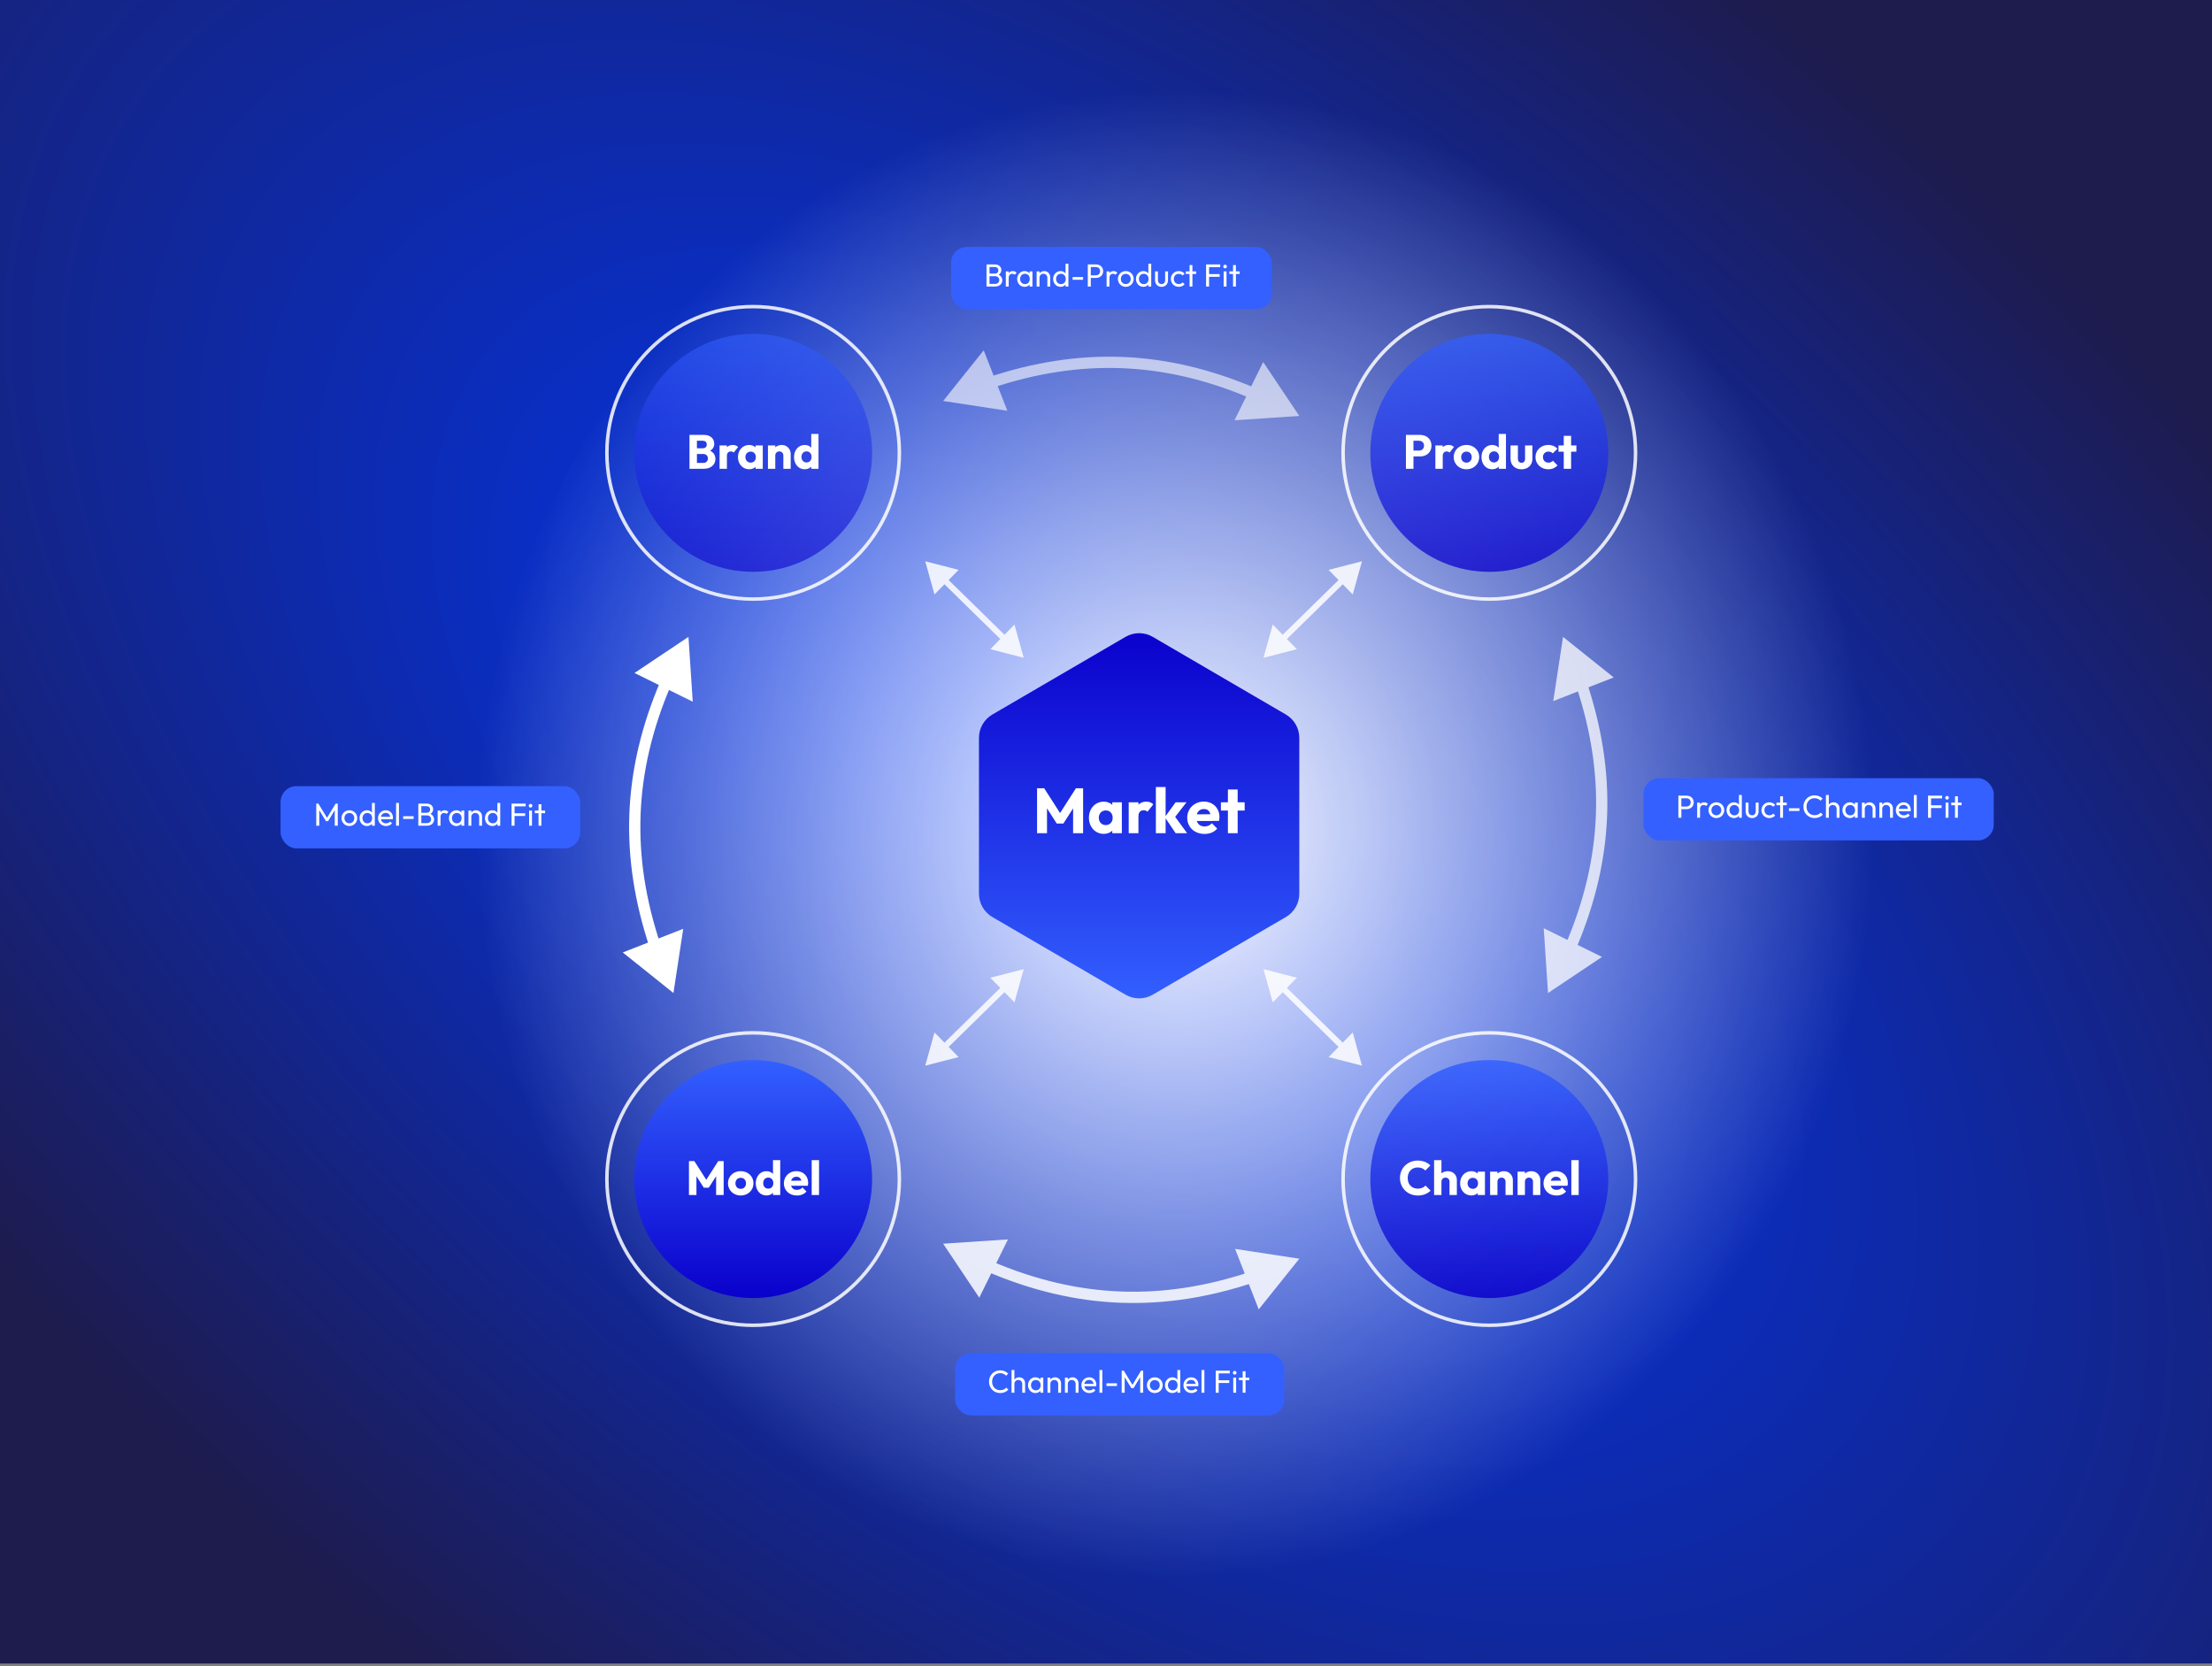 <svg width="839" height="632" viewBox="0 0 839 632" fill="none" xmlns="http://www.w3.org/2000/svg">
<rect x="0" y="0" width="839" height="632" fill="#808080" stroke="none"/>
<g clip-path="url(#clip0_1693_6947)">
<rect width="839" height="631.106" fill="white"/>
<rect width="839" height="631.106" fill="url(#paint0_radial_1693_6947)"/>
<rect width="589.481" height="630.608" transform="translate(151 1)" fill="url(#paint1_radial_1693_6947)" style="mix-blend-mode:overlay"/>
<circle cx="285.658" cy="171.769" r="55.469" stroke="url(#paint2_linear_1693_6947)" stroke-opacity="0.85" stroke-width="1.326" stroke-linecap="round"/>
<circle opacity="0.6" cx="285.658" cy="171.77" r="45.132" fill="url(#paint3_linear_1693_6947)"/>
<path d="M261.522 177.814H267.001C269.714 177.814 271.352 176.194 271.352 174.082C271.352 172.681 270.642 171.588 269.332 170.951C270.369 170.387 270.915 169.476 270.915 168.33C270.915 166.473 269.514 164.962 267.038 164.962H261.522V177.814ZM266.492 167.183C267.438 167.183 268.075 167.656 268.075 168.603C268.075 169.567 267.42 170.041 266.492 170.041H264.343V167.183H266.492ZM266.728 172.207C267.839 172.207 268.512 172.935 268.512 173.9C268.512 174.865 267.839 175.593 266.728 175.593H264.343V172.207H266.728ZM272.929 177.814H275.715V172.954C275.715 171.807 276.297 171.242 277.226 171.242C277.699 171.242 278.045 171.406 278.3 171.661L279.957 169.567C279.483 169.04 278.828 168.785 277.99 168.785C277.026 168.785 276.279 169.076 275.715 169.64V168.967H272.929V177.814ZM284.145 177.997C285.128 177.997 285.984 177.651 286.585 177.086V177.814H289.316V168.967H286.585V169.695C285.984 169.131 285.128 168.785 284.145 168.785C281.706 168.785 279.904 170.751 279.904 173.391C279.904 176.03 281.706 177.997 284.145 177.997ZM284.71 175.484C283.563 175.484 282.725 174.61 282.725 173.391C282.725 172.171 283.563 171.297 284.728 171.297C285.893 171.297 286.694 172.153 286.694 173.391C286.694 174.629 285.893 175.484 284.71 175.484ZM291.277 177.814H294.062V172.772C294.062 171.843 294.718 171.224 295.61 171.224C296.484 171.224 297.121 171.843 297.121 172.772V177.814H299.906V172.153C299.906 170.332 298.486 168.785 296.538 168.785C295.555 168.785 294.681 169.112 294.062 169.677V168.967H291.277V177.814ZM305.191 177.997C306.319 177.997 307.138 177.614 307.703 176.977V177.814H310.452V164.597H307.703V169.822C307.138 169.167 306.301 168.785 305.191 168.785C302.824 168.785 301.167 170.805 301.167 173.391C301.167 175.976 302.806 177.997 305.191 177.997ZM305.901 175.411C304.754 175.411 303.989 174.556 303.989 173.318C303.989 172.08 304.772 171.206 305.901 171.206C307.084 171.206 307.83 172.08 307.83 173.318C307.83 174.556 307.084 175.411 305.901 175.411Z" fill="white"/>
<circle cx="564.889" cy="171.769" r="55.469" stroke="url(#paint4_linear_1693_6947)" stroke-opacity="0.85" stroke-width="1.326" stroke-linecap="round"/>
<circle opacity="0.75" cx="564.89" cy="171.77" r="45.132" fill="url(#paint5_linear_1693_6947)"/>
<path d="M533.26 177.814H536.118V173.136H538.63C541.07 173.136 542.963 171.57 542.963 169.04C542.963 166.527 541.07 164.962 538.63 164.962H533.26V177.814ZM538.211 167.183C539.286 167.183 540.123 167.856 540.123 169.04C540.123 170.223 539.286 170.915 538.211 170.915H536.118V167.183H538.211ZM544.436 177.814H547.222V172.954C547.222 171.807 547.804 171.242 548.733 171.242C549.206 171.242 549.552 171.406 549.807 171.661L551.464 169.567C550.99 169.04 550.335 168.785 549.497 168.785C548.533 168.785 547.786 169.076 547.222 169.64V168.967H544.436V177.814ZM556.217 178.015C558.984 178.015 561.059 176.012 561.059 173.372C561.059 170.751 558.966 168.766 556.217 168.766C553.449 168.766 551.374 170.751 551.374 173.372C551.374 175.994 553.468 178.015 556.217 178.015ZM556.217 175.484C555.033 175.484 554.214 174.629 554.214 173.391C554.214 172.153 555.033 171.297 556.217 171.297C557.4 171.297 558.219 172.134 558.219 173.372C558.219 174.629 557.418 175.484 556.217 175.484ZM565.941 177.997C567.07 177.997 567.889 177.614 568.454 176.977V177.814H571.203V164.597H568.454V169.822C567.889 169.167 567.052 168.785 565.941 168.785C563.575 168.785 561.918 170.805 561.918 173.391C561.918 175.976 563.557 177.997 565.941 177.997ZM566.651 175.411C565.504 175.411 564.74 174.556 564.74 173.318C564.74 172.08 565.523 171.206 566.651 171.206C567.835 171.206 568.581 172.08 568.581 173.318C568.581 174.556 567.835 175.411 566.651 175.411ZM577.099 178.015C579.538 178.015 581.231 176.413 581.231 174.082V168.967H578.446V174.064C578.446 174.993 577.936 175.539 577.099 175.539C576.243 175.539 575.733 174.974 575.733 174.064V168.967H572.948V174.082C572.948 176.394 574.659 178.015 577.099 178.015ZM587.258 178.015C588.678 178.015 589.844 177.505 590.772 176.54L589.006 174.756C588.587 175.229 588.041 175.484 587.295 175.484C586.112 175.484 585.238 174.629 585.238 173.372C585.238 172.134 586.112 171.297 587.295 171.297C588.005 171.297 588.551 171.515 588.952 171.971L590.736 170.186C589.844 169.258 588.66 168.766 587.295 168.766C584.509 168.766 582.398 170.751 582.398 173.391C582.398 176.03 584.509 178.015 587.258 178.015ZM593.126 177.814H595.911V171.333H597.914V168.967H595.911V165.307H593.126V168.967H591.123V171.333H593.126V177.814Z" fill="white"/>
<circle cx="285.658" cy="447.229" r="55.469" stroke="url(#paint6_linear_1693_6947)" stroke-opacity="0.85" stroke-width="1.326" stroke-linecap="round"/>
<circle cx="285.658" cy="447.229" r="45.132" fill="url(#paint7_linear_1693_6947)"/>
<path d="M261.317 453.274H264.157V446.156L266.943 450.507H268.836L271.621 446.156V453.274H274.48V440.422H272.422L267.889 447.503L263.356 440.422H261.317V453.274ZM280.95 453.475C283.717 453.475 285.792 451.472 285.792 448.832C285.792 446.211 283.699 444.226 280.95 444.226C278.182 444.226 276.107 446.211 276.107 448.832C276.107 451.454 278.201 453.475 280.95 453.475ZM280.95 450.944C279.766 450.944 278.947 450.088 278.947 448.851C278.947 447.613 279.766 446.757 280.95 446.757C282.133 446.757 282.952 447.594 282.952 448.832C282.952 450.088 282.151 450.944 280.95 450.944ZM290.674 453.456C291.803 453.456 292.622 453.074 293.187 452.437V453.274H295.936V440.057H293.187V445.282C292.622 444.627 291.785 444.245 290.674 444.245C288.308 444.245 286.651 446.265 286.651 448.851C286.651 451.436 288.289 453.456 290.674 453.456ZM291.384 450.871C290.237 450.871 289.473 450.016 289.473 448.778C289.473 447.54 290.256 446.666 291.384 446.666C292.568 446.666 293.314 447.54 293.314 448.778C293.314 450.016 292.568 450.871 291.384 450.871ZM302.269 453.475C303.761 453.475 305.018 452.965 305.891 451.945L304.362 450.416C303.834 451.035 303.124 451.326 302.25 451.326C301.122 451.326 300.357 450.762 300.066 449.779L306.401 449.761C306.492 449.306 306.529 448.978 306.529 448.65C306.529 446.083 304.672 444.226 302.068 444.226C299.374 444.226 297.317 446.211 297.317 448.851C297.317 451.545 299.392 453.475 302.269 453.475ZM302.087 446.356C303.088 446.356 303.707 446.866 303.925 447.849L300.066 447.867C300.339 446.921 301.067 446.356 302.087 446.356ZM307.873 453.274H310.659V440.057H307.873V453.274Z" fill="white"/>
<circle cx="564.889" cy="447.229" r="55.469" stroke="url(#paint8_linear_1693_6947)" stroke-opacity="0.85" stroke-width="1.326" stroke-linecap="round"/>
<circle opacity="0.85" cx="564.89" cy="447.229" r="45.132" fill="url(#paint9_linear_1693_6947)"/>
<path d="M537.749 453.475C539.843 453.475 541.39 452.783 542.628 451.636L540.699 449.706C539.989 450.434 539.042 450.871 537.731 450.871C535.492 450.871 533.926 449.269 533.926 446.83C533.926 444.427 535.492 442.825 537.731 442.825C538.987 442.825 539.952 443.262 540.626 443.99L542.537 442.06C541.336 440.913 539.77 440.221 537.731 440.221C533.89 440.221 530.995 443.079 530.995 446.83C530.995 450.598 533.908 453.475 537.749 453.475ZM543.947 453.274H546.733V448.232C546.733 447.303 547.388 446.684 548.28 446.684C549.154 446.684 549.791 447.303 549.791 448.232V453.274H552.577V447.613C552.577 445.646 551.175 444.245 549.118 444.245C548.153 444.245 547.334 444.554 546.733 445.082V440.057H543.947V453.274ZM558.061 453.456C559.044 453.456 559.9 453.111 560.501 452.546V453.274H563.232V444.427H560.501V445.155C559.9 444.591 559.044 444.245 558.061 444.245C555.622 444.245 553.819 446.211 553.819 448.851C553.819 451.49 555.622 453.456 558.061 453.456ZM558.626 450.944C557.479 450.944 556.641 450.07 556.641 448.851C556.641 447.631 557.479 446.757 558.644 446.757C559.809 446.757 560.61 447.613 560.61 448.851C560.61 450.088 559.809 450.944 558.626 450.944ZM565.193 453.274H567.978V448.232C567.978 447.303 568.634 446.684 569.526 446.684C570.399 446.684 571.037 447.303 571.037 448.232V453.274H573.822V447.613C573.822 445.792 572.402 444.245 570.454 444.245C569.471 444.245 568.597 444.572 567.978 445.137V444.427H565.193V453.274ZM575.611 453.274H578.396V448.232C578.396 447.303 579.052 446.684 579.944 446.684C580.818 446.684 581.455 447.303 581.455 448.232V453.274H584.24V447.613C584.24 445.792 582.82 444.245 580.872 444.245C579.889 444.245 579.015 444.572 578.396 445.137V444.427H575.611V453.274ZM590.398 453.475C591.891 453.475 593.147 452.965 594.021 451.945L592.492 450.416C591.964 451.035 591.254 451.326 590.38 451.326C589.252 451.326 588.487 450.762 588.196 449.779L594.531 449.761C594.622 449.306 594.659 448.978 594.659 448.65C594.659 446.083 592.802 444.226 590.198 444.226C587.504 444.226 585.447 446.211 585.447 448.851C585.447 451.545 587.522 453.475 590.398 453.475ZM590.216 446.356C591.218 446.356 591.837 446.866 592.055 447.849L588.196 447.867C588.469 446.921 589.197 446.356 590.216 446.356ZM596.003 453.274H598.788V440.057H596.003V453.274Z" fill="white"/>
<path d="M426.902 241.571C430.093 239.71 434.038 239.71 437.229 241.571L487.734 271.032C490.882 272.869 492.818 276.239 492.818 279.884V338.989C492.818 342.634 490.882 346.004 487.734 347.841L437.229 377.302C434.038 379.163 430.093 379.163 426.902 377.302L376.398 347.841C373.25 346.004 371.314 342.634 371.314 338.989V279.884C371.314 276.239 373.25 272.869 376.398 271.032L426.902 241.571Z" fill="url(#paint10_linear_1693_6947)"/>
<path d="M393.356 316.057H397.123V306.614L400.818 312.386H403.33L407.025 306.614V316.057H410.816V299.007H408.087L402.074 308.401L396.061 299.007H393.356V316.057ZM418.65 316.298C419.954 316.298 421.089 315.839 421.886 315.091V316.057H425.509V304.32H421.886V305.286C421.089 304.537 419.954 304.078 418.65 304.078C415.414 304.078 413.023 306.687 413.023 310.188C413.023 313.69 415.414 316.298 418.65 316.298ZM419.399 312.965C417.878 312.965 416.767 311.806 416.767 310.188C416.767 308.57 417.878 307.411 419.423 307.411C420.969 307.411 422.031 308.546 422.031 310.188C422.031 311.83 420.969 312.965 419.399 312.965ZM428.11 316.057H431.805V309.609C431.805 308.087 432.578 307.339 433.81 307.339C434.438 307.339 434.896 307.556 435.235 307.894L437.432 305.117C436.804 304.416 435.935 304.078 434.824 304.078C433.544 304.078 432.554 304.465 431.805 305.213V304.32H428.11V316.057ZM438.417 316.057H442.111V310.406L445.927 316.057H450.274L445.734 309.85L450.033 304.32H445.903L442.111 309.56V298.524H438.417V316.057ZM456.877 316.322C458.857 316.322 460.524 315.646 461.683 314.294L459.654 312.265C458.954 313.086 458.012 313.473 456.853 313.473C455.356 313.473 454.341 312.724 453.955 311.42L462.359 311.396C462.48 310.792 462.528 310.357 462.528 309.923C462.528 306.517 460.065 304.054 456.611 304.054C453.037 304.054 450.308 306.687 450.308 310.188C450.308 313.762 453.061 316.322 456.877 316.322ZM456.635 306.88C457.964 306.88 458.785 307.556 459.075 308.86L453.955 308.884C454.317 307.628 455.283 306.88 456.635 306.88ZM465.742 316.057H469.437V307.459H472.093V304.32H469.437V299.466H465.742V304.32H463.086V307.459H465.742V316.057Z" fill="white"/>
<path d="M357.73 152.097L382.077 155.814L373.122 132.87L357.73 152.097ZM492.818 157.785L479.116 137.319L468.242 159.418L492.818 157.785ZM376.283 147.142C409.57 136.08 441.171 136.863 474.756 151.272L476.438 147.352C441.868 132.52 409.19 131.711 374.938 143.094L376.283 147.142Z" fill="url(#paint11_linear_1693_6947)" fill-opacity="0.6"/>
<path d="M492.818 477.445L468.47 473.728L477.425 496.672L492.818 477.445ZM357.73 471.757L371.432 492.223L382.305 470.124L357.73 471.757ZM474.264 482.4C440.977 493.462 409.377 492.679 375.792 478.27L374.11 482.19C408.679 497.022 441.358 497.831 475.61 486.448L474.264 482.4Z" fill="url(#paint12_linear_1693_6947)" fill-opacity="0.85"/>
<path d="M592.848 241.579L589.141 265.928L612.081 256.964L592.848 241.579ZM587.153 376.667L607.625 362.975L585.531 352.091L587.153 376.667ZM597.811 260.133C608.887 293.42 608.103 325.02 593.676 358.604L597.596 360.288C612.446 325.718 613.256 293.039 601.859 258.786L597.811 260.133Z" fill="url(#paint13_linear_1693_6947)" fill-opacity="0.75"/>
<path d="M255.435 376.666L259.142 352.317L236.202 361.281L255.435 376.666ZM261.131 241.578L240.658 255.27L262.752 266.154L261.131 241.578ZM250.472 358.112C239.397 324.825 240.18 293.225 254.607 259.641L250.687 257.957C235.837 292.527 235.028 325.206 246.424 359.459L250.472 358.112Z" fill="url(#paint14_linear_1693_6947)"/>
<rect x="360.749" y="93.661" width="121.655" height="23.62" rx="6.037" fill="#3360FF"/>
<path d="M374.178 108.68H377.414C379.165 108.68 380.167 107.629 380.167 106.313C380.167 105.371 379.66 104.623 378.791 104.2C379.455 103.789 379.793 103.198 379.805 102.437C379.805 101.29 378.948 100.3 377.317 100.3H374.178V108.68ZM377.293 101.29C378.126 101.29 378.658 101.725 378.658 102.534C378.658 103.343 378.151 103.777 377.342 103.777H375.313V101.29H377.293ZM377.511 104.767C378.44 104.767 379.02 105.419 379.02 106.228C379.02 107.038 378.428 107.69 377.474 107.69H375.313V104.767H377.511ZM381.508 108.68H382.595V105.407C382.595 104.369 383.162 103.85 383.971 103.85C384.346 103.85 384.623 103.958 384.877 104.212L385.589 103.475C385.191 103.017 384.732 102.823 384.152 102.823C383.452 102.823 382.921 103.113 382.595 103.62V102.944H381.508V108.68ZM388.605 108.8C389.426 108.8 390.102 108.462 390.513 107.907V108.68H391.6V102.944H390.513V103.729C390.102 103.161 389.414 102.823 388.605 102.823C387.023 102.823 385.804 104.14 385.804 105.818C385.804 107.496 387.023 108.8 388.605 108.8ZM388.786 107.774C387.699 107.774 386.927 106.953 386.927 105.806C386.927 104.659 387.687 103.85 388.774 103.85C389.861 103.85 390.585 104.647 390.585 105.818C390.585 106.977 389.861 107.774 388.786 107.774ZM393.194 108.68H394.281V105.335C394.281 104.466 394.908 103.838 395.778 103.838C396.647 103.838 397.251 104.453 397.251 105.335V108.68H398.338V105.118C398.338 103.922 397.408 102.823 396.092 102.823C395.331 102.823 394.691 103.149 394.281 103.693V102.944H393.194V108.68ZM402.248 108.8C403.069 108.8 403.745 108.462 404.156 107.907V108.68H405.243V100.058H404.156V103.729C403.745 103.161 403.057 102.823 402.248 102.823C400.666 102.823 399.447 104.14 399.447 105.818C399.447 107.496 400.666 108.8 402.248 108.8ZM402.429 107.774C401.343 107.774 400.57 106.953 400.57 105.806C400.57 104.659 401.33 103.85 402.417 103.85C403.504 103.85 404.228 104.647 404.228 105.818C404.228 106.977 403.504 107.774 402.429 107.774ZM406.837 106.12H410.81V105.093H406.837V106.12ZM412.596 108.68H413.731V105.419H415.711C417.245 105.419 418.416 104.405 418.416 102.86C418.416 101.302 417.245 100.3 415.711 100.3H412.596V108.68ZM415.639 101.29C416.593 101.29 417.269 101.894 417.269 102.86C417.269 103.814 416.593 104.429 415.639 104.429H413.731V101.29H415.639ZM419.726 108.68H420.812V105.407C420.812 104.369 421.38 103.85 422.189 103.85C422.563 103.85 422.841 103.958 423.094 104.212L423.807 103.475C423.408 103.017 422.95 102.823 422.37 102.823C421.67 102.823 421.138 103.113 420.812 103.62V102.944H419.726V108.68ZM427.004 108.8C428.682 108.8 429.998 107.484 429.998 105.794C429.998 104.127 428.67 102.823 427.004 102.823C425.313 102.823 424.009 104.127 424.009 105.794C424.009 107.472 425.325 108.8 427.004 108.8ZM427.004 107.75C425.917 107.75 425.132 106.929 425.132 105.794C425.132 104.683 425.917 103.874 427.004 103.874C428.078 103.874 428.875 104.671 428.875 105.794C428.875 106.929 428.09 107.75 427.004 107.75ZM433.662 108.8C434.483 108.8 435.159 108.462 435.57 107.907V108.68H436.656V100.058H435.57V103.729C435.159 103.161 434.471 102.823 433.662 102.823C432.08 102.823 430.86 104.14 430.86 105.818C430.86 107.496 432.08 108.8 433.662 108.8ZM433.843 107.774C432.756 107.774 431.983 106.953 431.983 105.806C431.983 104.659 432.744 103.85 433.831 103.85C434.918 103.85 435.642 104.647 435.642 105.818C435.642 106.977 434.918 107.774 433.843 107.774ZM440.569 108.8C442.018 108.8 443.02 107.774 443.02 106.277V102.944H441.933V106.228C441.933 107.182 441.426 107.75 440.569 107.75C439.712 107.75 439.192 107.17 439.192 106.228V102.944H438.106V106.277C438.106 107.762 439.12 108.8 440.569 108.8ZM447.097 108.8C447.978 108.8 448.775 108.45 449.307 107.834L448.594 107.11C448.232 107.533 447.713 107.75 447.097 107.75C446.01 107.75 445.225 106.941 445.225 105.806C445.225 104.671 446.01 103.874 447.097 103.874C447.701 103.874 448.22 104.091 448.582 104.514L449.307 103.789C448.763 103.174 447.978 102.823 447.097 102.823C445.406 102.823 444.102 104.127 444.102 105.806C444.102 107.496 445.406 108.8 447.097 108.8ZM451.195 108.68H452.282V103.934H453.695V102.944H452.282V100.541H451.195V102.944H449.782V103.934H451.195V108.68ZM457.464 108.68H458.599V104.997H462.608V103.958H458.599V101.338H462.813V100.3H457.464V108.68ZM464.666 101.797C465.064 101.797 465.354 101.495 465.354 101.097C465.354 100.71 465.064 100.408 464.666 100.408C464.267 100.408 463.977 100.71 463.977 101.097C463.977 101.495 464.267 101.797 464.666 101.797ZM464.122 108.68H465.209V102.944H464.122V108.68ZM467.692 108.68H468.779V103.934H470.192V102.944H468.779V100.541H467.692V102.944H466.279V103.934H467.692V108.68Z" fill="white"/>
<rect x="362.258" y="513.263" width="124.852" height="23.62" rx="6.037" fill="#3360FF"/>
<path d="M379.353 528.402C380.669 528.402 381.707 527.919 382.468 527.122L381.683 526.349C381.14 526.941 380.391 527.315 379.341 527.315C377.578 527.315 376.298 525.975 376.298 524.091C376.298 522.22 377.566 520.867 379.341 520.867C380.307 520.867 381.079 521.23 381.623 521.821L382.408 521.036C381.635 520.264 380.657 519.781 379.341 519.781C376.914 519.781 375.126 521.688 375.126 524.091C375.126 526.494 376.926 528.402 379.353 528.402ZM383.669 528.281H384.756V524.937C384.756 524.067 385.384 523.439 386.253 523.439C387.123 523.439 387.726 524.055 387.726 524.937V528.281H388.813V524.719C388.813 523.379 387.871 522.425 386.567 522.425C385.806 522.425 385.166 522.751 384.756 523.294V519.66H383.669V528.281ZM392.724 528.402C393.545 528.402 394.221 528.064 394.631 527.508V528.281H395.718V522.546H394.631V523.331C394.221 522.763 393.533 522.425 392.724 522.425C391.142 522.425 389.922 523.741 389.922 525.419C389.922 527.098 391.142 528.402 392.724 528.402ZM392.905 527.376C391.818 527.376 391.045 526.555 391.045 525.407C391.045 524.26 391.806 523.451 392.893 523.451C393.979 523.451 394.704 524.248 394.704 525.419C394.704 526.579 393.979 527.376 392.905 527.376ZM397.312 528.281H398.399V524.937C398.399 524.067 399.027 523.439 399.896 523.439C400.766 523.439 401.37 524.055 401.37 524.937V528.281H402.456V524.719C402.456 523.524 401.527 522.425 400.21 522.425C399.45 522.425 398.81 522.751 398.399 523.294V522.546H397.312V528.281ZM403.928 528.281H405.014V524.937C405.014 524.067 405.642 523.439 406.512 523.439C407.381 523.439 407.985 524.055 407.985 524.937V528.281H409.072V524.719C409.072 523.524 408.142 522.425 406.826 522.425C406.065 522.425 405.425 522.751 405.014 523.294V522.546H403.928V528.281ZM413.199 528.402C414.105 528.402 414.926 528.052 415.482 527.412L414.781 526.699C414.407 527.158 413.839 527.376 413.199 527.376C412.173 527.376 411.449 526.772 411.279 525.818H415.771C415.82 525.589 415.832 525.407 415.832 525.238C415.832 523.608 414.697 522.425 413.127 522.425C411.461 522.425 410.169 523.729 410.169 525.407C410.169 527.122 411.473 528.402 413.199 528.402ZM413.103 523.427C414.045 523.427 414.648 523.983 414.769 524.912H411.279C411.449 524.007 412.137 523.427 413.103 523.427ZM417.017 528.281H418.103V519.66H417.017V528.281ZM419.693 525.721H423.666V524.695H419.693V525.721ZM425.452 528.281H426.587V522.389L429.135 526.567H429.932L432.468 522.389V528.281H433.603V519.901H432.806L429.534 525.299L426.249 519.901H425.452V528.281ZM438.009 528.402C439.687 528.402 441.003 527.086 441.003 525.395C441.003 523.729 439.675 522.425 438.009 522.425C436.318 522.425 435.014 523.729 435.014 525.395C435.014 527.074 436.33 528.402 438.009 528.402ZM438.009 527.351C436.922 527.351 436.137 526.53 436.137 525.395C436.137 524.284 436.922 523.475 438.009 523.475C439.083 523.475 439.88 524.272 439.88 525.395C439.88 526.53 439.095 527.351 438.009 527.351ZM444.667 528.402C445.488 528.402 446.164 528.064 446.575 527.508V528.281H447.661V519.66H446.575V523.331C446.164 522.763 445.476 522.425 444.667 522.425C443.085 522.425 441.865 523.741 441.865 525.419C441.865 527.098 443.085 528.402 444.667 528.402ZM444.848 527.376C443.761 527.376 442.988 526.555 442.988 525.407C442.988 524.26 443.749 523.451 444.836 523.451C445.923 523.451 446.647 524.248 446.647 525.419C446.647 526.579 445.923 527.376 444.848 527.376ZM451.912 528.402C452.818 528.402 453.639 528.052 454.194 527.412L453.494 526.699C453.12 527.158 452.552 527.376 451.912 527.376C450.886 527.376 450.161 526.772 449.992 525.818H454.484C454.532 525.589 454.544 525.407 454.544 525.238C454.544 523.608 453.409 522.425 451.84 522.425C450.173 522.425 448.881 523.729 448.881 525.407C448.881 527.122 450.185 528.402 451.912 528.402ZM451.816 523.427C452.757 523.427 453.361 523.983 453.482 524.912H449.992C450.161 524.007 450.85 523.427 451.816 523.427ZM455.729 528.281H456.816V519.66H455.729V528.281ZM461.111 528.281H462.246V524.598H466.255V523.56H462.246V520.94H466.46V519.901H461.111V528.281ZM468.313 521.399C468.711 521.399 469.001 521.097 469.001 520.698C469.001 520.312 468.711 520.01 468.313 520.01C467.914 520.01 467.624 520.312 467.624 520.698C467.624 521.097 467.914 521.399 468.313 521.399ZM467.769 528.281H468.856V522.546H467.769V528.281ZM471.339 528.281H472.426V523.536H473.838V522.546H472.426V520.143H471.339V522.546H469.926V523.536H471.339V528.281Z" fill="white"/>
<rect x="623.377" y="295.161" width="132.844" height="23.62" rx="6.037" fill="#3360FF"/>
<path d="M636.6 310.18H637.735V306.919H639.715C641.248 306.919 642.42 305.905 642.42 304.36C642.42 302.802 641.248 301.8 639.715 301.8H636.6V310.18ZM639.642 302.79C640.596 302.79 641.273 303.394 641.273 304.36C641.273 305.314 640.596 305.929 639.642 305.929H637.735V302.79H639.642ZM643.729 310.18H644.816V306.907C644.816 305.869 645.383 305.35 646.192 305.35C646.567 305.35 646.845 305.458 647.098 305.712L647.81 304.975C647.412 304.517 646.953 304.323 646.374 304.323C645.673 304.323 645.142 304.613 644.816 305.12V304.444H643.729V310.18ZM651.007 310.3C652.686 310.3 654.002 308.984 654.002 307.294C654.002 305.627 652.674 304.323 651.007 304.323C649.317 304.323 648.013 305.627 648.013 307.294C648.013 308.972 649.329 310.3 651.007 310.3ZM651.007 309.25C649.92 309.25 649.136 308.429 649.136 307.294C649.136 306.183 649.92 305.374 651.007 305.374C652.082 305.374 652.879 306.171 652.879 307.294C652.879 308.429 652.094 309.25 651.007 309.25ZM657.665 310.3C658.486 310.3 659.163 309.962 659.573 309.407V310.18H660.66V301.558H659.573V305.229C659.163 304.661 658.474 304.323 657.665 304.323C656.084 304.323 654.864 305.64 654.864 307.318C654.864 308.996 656.084 310.3 657.665 310.3ZM657.847 309.274C656.76 309.274 655.987 308.453 655.987 307.306C655.987 306.159 656.748 305.35 657.834 305.35C658.921 305.35 659.646 306.147 659.646 307.318C659.646 308.477 658.921 309.274 657.847 309.274ZM664.573 310.3C666.022 310.3 667.024 309.274 667.024 307.777V304.444H665.937V307.728C665.937 308.682 665.43 309.25 664.573 309.25C663.715 309.25 663.196 308.67 663.196 307.728V304.444H662.109V307.777C662.109 309.262 663.124 310.3 664.573 310.3ZM671.101 310.3C671.982 310.3 672.779 309.95 673.31 309.334L672.598 308.61C672.236 309.033 671.716 309.25 671.101 309.25C670.014 309.25 669.229 308.441 669.229 307.306C669.229 306.171 670.014 305.374 671.101 305.374C671.704 305.374 672.224 305.591 672.586 306.014L673.31 305.289C672.767 304.674 671.982 304.323 671.101 304.323C669.41 304.323 668.106 305.627 668.106 307.306C668.106 308.996 669.41 310.3 671.101 310.3ZM675.199 310.18H676.286V305.434H677.698V304.444H676.286V302.041H675.199V304.444H673.786V305.434H675.199V310.18ZM678.539 307.62H682.511V306.593H678.539V307.62ZM688.255 310.3C689.571 310.3 690.609 309.817 691.37 309.02L690.585 308.248C690.042 308.839 689.293 309.214 688.243 309.214C686.48 309.214 685.2 307.873 685.2 305.99C685.2 304.118 686.468 302.766 688.243 302.766C689.209 302.766 689.981 303.128 690.525 303.72L691.31 302.935C690.537 302.162 689.559 301.679 688.243 301.679C685.816 301.679 684.028 303.587 684.028 305.99C684.028 308.393 685.828 310.3 688.255 310.3ZM692.571 310.18H693.658V306.835C693.658 305.966 694.286 305.338 695.155 305.338C696.025 305.338 696.628 305.953 696.628 306.835V310.18H697.715V306.618C697.715 305.277 696.773 304.323 695.469 304.323C694.708 304.323 694.068 304.649 693.658 305.193V301.558H692.571V310.18ZM701.626 310.3C702.447 310.3 703.123 309.962 703.533 309.407V310.18H704.62V304.444H703.533V305.229C703.123 304.661 702.435 304.323 701.626 304.323C700.044 304.323 698.824 305.64 698.824 307.318C698.824 308.996 700.044 310.3 701.626 310.3ZM701.807 309.274C700.72 309.274 699.947 308.453 699.947 307.306C699.947 306.159 700.708 305.35 701.795 305.35C702.881 305.35 703.606 306.147 703.606 307.318C703.606 308.477 702.881 309.274 701.807 309.274ZM706.214 310.18H707.301V306.835C707.301 305.966 707.929 305.338 708.798 305.338C709.668 305.338 710.272 305.953 710.272 306.835V310.18H711.358V306.618C711.358 305.422 710.429 304.323 709.112 304.323C708.352 304.323 707.712 304.649 707.301 305.193V304.444H706.214V310.18ZM712.83 310.18H713.916V306.835C713.916 305.966 714.544 305.338 715.414 305.338C716.283 305.338 716.887 305.953 716.887 306.835V310.18H717.974V306.618C717.974 305.422 717.044 304.323 715.728 304.323C714.967 304.323 714.327 304.649 713.916 305.193V304.444H712.83V310.18ZM722.101 310.3C723.007 310.3 723.828 309.95 724.384 309.31L723.683 308.598C723.309 309.057 722.741 309.274 722.101 309.274C721.075 309.274 720.351 308.67 720.181 307.716H724.673C724.722 307.487 724.734 307.306 724.734 307.137C724.734 305.507 723.599 304.323 722.029 304.323C720.363 304.323 719.071 305.627 719.071 307.306C719.071 309.02 720.375 310.3 722.101 310.3ZM722.005 305.326C722.947 305.326 723.55 305.881 723.671 306.811H720.181C720.351 305.905 721.039 305.326 722.005 305.326ZM725.919 310.18H727.005V301.558H725.919V310.18ZM731.3 310.18H732.435V306.497H736.444V305.458H732.435V302.838H736.649V301.8H731.3V310.18ZM738.502 303.297C738.9 303.297 739.19 302.995 739.19 302.597C739.19 302.21 738.9 301.908 738.502 301.908C738.103 301.908 737.814 302.21 737.814 302.597C737.814 302.995 738.103 303.297 738.502 303.297ZM737.958 310.18H739.045V304.444H737.958V310.18ZM741.528 310.18H742.615V305.434H744.028V304.444H742.615V302.041H741.528V304.444H740.115V305.434H741.528V310.18Z" fill="white"/>
<rect x="106.421" y="298.181" width="113.663" height="23.62" rx="6.037" fill="#3360FF"/>
<path d="M119.955 313.199H121.09V307.307L123.638 311.485H124.435L126.971 307.307V313.199H128.106V304.819H127.309L124.036 310.217L120.752 304.819H119.955V313.199ZM132.511 313.32C134.19 313.32 135.506 312.004 135.506 310.313C135.506 308.647 134.178 307.343 132.511 307.343C130.821 307.343 129.517 308.647 129.517 310.313C129.517 311.992 130.833 313.32 132.511 313.32ZM132.511 312.269C131.425 312.269 130.64 311.448 130.64 310.313C130.64 309.202 131.425 308.393 132.511 308.393C133.586 308.393 134.383 309.19 134.383 310.313C134.383 311.448 133.598 312.269 132.511 312.269ZM139.17 313.32C139.991 313.32 140.667 312.982 141.077 312.426V313.199H142.164V304.578H141.077V308.249C140.667 307.681 139.979 307.343 139.17 307.343C137.588 307.343 136.368 308.659 136.368 310.337C136.368 312.016 137.588 313.32 139.17 313.32ZM139.351 312.294C138.264 312.294 137.491 311.473 137.491 310.325C137.491 309.178 138.252 308.369 139.339 308.369C140.425 308.369 141.15 309.166 141.15 310.337C141.15 311.497 140.425 312.294 139.351 312.294ZM146.415 313.32C147.32 313.32 148.142 312.97 148.697 312.33L147.997 311.617C147.622 312.076 147.055 312.294 146.415 312.294C145.388 312.294 144.664 311.69 144.495 310.736H148.987C149.035 310.507 149.047 310.325 149.047 310.156C149.047 308.526 147.912 307.343 146.342 307.343C144.676 307.343 143.384 308.647 143.384 310.325C143.384 312.04 144.688 313.32 146.415 313.32ZM146.318 308.345C147.26 308.345 147.864 308.901 147.985 309.83H144.495C144.664 308.925 145.352 308.345 146.318 308.345ZM150.232 313.199H151.319V304.578H150.232V313.199ZM152.909 310.639H156.882V309.613H152.909V310.639ZM158.668 313.199H161.904C163.655 313.199 164.657 312.149 164.657 310.833C164.657 309.891 164.15 309.142 163.28 308.719C163.945 308.309 164.283 307.717 164.295 306.956C164.295 305.809 163.437 304.819 161.807 304.819H158.668V313.199ZM161.783 305.809C162.616 305.809 163.148 306.244 163.148 307.053C163.148 307.862 162.64 308.297 161.831 308.297H159.803V305.809H161.783ZM162.001 309.287C162.93 309.287 163.51 309.939 163.51 310.748C163.51 311.557 162.918 312.209 161.964 312.209H159.803V309.287H162.001ZM165.998 313.199H167.085V309.927C167.085 308.888 167.652 308.369 168.461 308.369C168.835 308.369 169.113 308.478 169.367 308.732L170.079 307.995C169.681 307.536 169.222 307.343 168.642 307.343C167.942 307.343 167.411 307.633 167.085 308.14V307.464H165.998V313.199ZM173.095 313.32C173.916 313.32 174.592 312.982 175.003 312.426V313.199H176.089V307.464H175.003V308.249C174.592 307.681 173.904 307.343 173.095 307.343C171.513 307.343 170.293 308.659 170.293 310.337C170.293 312.016 171.513 313.32 173.095 313.32ZM173.276 312.294C172.189 312.294 171.416 311.473 171.416 310.325C171.416 309.178 172.177 308.369 173.264 308.369C174.351 308.369 175.075 309.166 175.075 310.337C175.075 311.497 174.351 312.294 173.276 312.294ZM177.684 313.199H178.77V309.854C178.77 308.985 179.398 308.357 180.268 308.357C181.137 308.357 181.741 308.973 181.741 309.854V313.199H182.828V309.637C182.828 308.442 181.898 307.343 180.582 307.343C179.821 307.343 179.181 307.669 178.77 308.212V307.464H177.684V313.199ZM186.738 313.32C187.559 313.32 188.235 312.982 188.646 312.426V313.199H189.733V304.578H188.646V308.249C188.235 307.681 187.547 307.343 186.738 307.343C185.156 307.343 183.937 308.659 183.937 310.337C183.937 312.016 185.156 313.32 186.738 313.32ZM186.919 312.294C185.832 312.294 185.06 311.473 185.06 310.325C185.06 309.178 185.82 308.369 186.907 308.369C187.994 308.369 188.718 309.166 188.718 310.337C188.718 311.497 187.994 312.294 186.919 312.294ZM194.032 313.199H195.167V309.516H199.176V308.478H195.167V305.858H199.381V304.819H194.032V313.199ZM201.233 306.317C201.632 306.317 201.922 306.015 201.922 305.616C201.922 305.23 201.632 304.928 201.233 304.928C200.835 304.928 200.545 305.23 200.545 305.616C200.545 306.015 200.835 306.317 201.233 306.317ZM200.69 313.199H201.777V307.464H200.69V313.199ZM204.26 313.199H205.346V308.454H206.759V307.464H205.346V305.061H204.26V307.464H202.847V308.454H204.26V313.199Z" fill="white"/>
<path d="M479.233 249.503L491.893 246.249L482.745 236.913L479.233 249.503ZM516.59 212.901L503.93 216.156L513.078 225.492L516.59 212.901ZM487.303 243.182L510.105 220.84L508.52 219.223L485.718 241.565L487.303 243.182Z" fill="url(#paint15_linear_1693_6947)" fill-opacity="0.85"/>
<path d="M479.233 367.611L491.893 370.865L482.745 380.202L479.233 367.611ZM516.59 404.213L503.93 400.959L513.078 391.622L516.59 404.213ZM487.303 373.933L510.105 396.274L508.52 397.891L485.718 375.55L487.303 373.933Z" fill="url(#paint16_linear_1693_6947)" fill-opacity="0.85"/>
<path d="M388.294 249.503L375.634 246.249L384.782 236.913L388.294 249.503ZM350.937 212.901L363.597 216.156L354.449 225.492L350.937 212.901ZM380.225 243.182L357.423 220.84L359.007 219.223L381.809 241.565L380.225 243.182Z" fill="url(#paint17_linear_1693_6947)" fill-opacity="0.85"/>
<path d="M388.294 367.611L375.634 370.865L384.782 380.202L388.294 367.611ZM350.937 404.213L363.597 400.959L354.449 391.622L350.937 404.213ZM380.225 373.933L357.423 396.274L359.007 397.891L381.809 375.55L380.225 373.933Z" fill="url(#paint18_linear_1693_6947)" fill-opacity="0.85"/>
</g>
<defs>
<radialGradient id="paint0_radial_1693_6947" cx="0" cy="0" r="1" gradientUnits="userSpaceOnUse" gradientTransform="translate(413.207 315.553) rotate(-50.731) scale(407.595 727.814)">
<stop stop-color="#0038FF"/>
<stop offset="1" stop-color="#1E1B4D"/>
</radialGradient>
<radialGradient id="paint1_radial_1693_6947" cx="0" cy="0" r="1" gradientUnits="userSpaceOnUse" gradientTransform="translate(294.741 315.304) rotate(89.866) scale(281.845 263.464)">
<stop stop-color="white"/>
<stop offset="1" stop-color="white" stop-opacity="0"/>
</radialGradient>
<linearGradient id="paint2_linear_1693_6947" x1="294.5" y1="66.15" x2="114.164" y2="83.915" gradientUnits="userSpaceOnUse">
<stop stop-color="white"/>
<stop offset="1" stop-color="white"/>
</linearGradient>
<linearGradient id="paint3_linear_1693_6947" x1="285.658" y1="126.639" x2="285.658" y2="216.902" gradientUnits="userSpaceOnUse">
<stop stop-color="#3360FF"/>
<stop offset="1" stop-color="#0A00CC"/>
</linearGradient>
<linearGradient id="paint4_linear_1693_6947" x1="573.732" y1="66.15" x2="393.396" y2="83.915" gradientUnits="userSpaceOnUse">
<stop stop-color="white"/>
<stop offset="1" stop-color="white"/>
</linearGradient>
<linearGradient id="paint5_linear_1693_6947" x1="564.89" y1="126.639" x2="564.89" y2="216.902" gradientUnits="userSpaceOnUse">
<stop stop-color="#3360FF"/>
<stop offset="1" stop-color="#0A00CC"/>
</linearGradient>
<linearGradient id="paint6_linear_1693_6947" x1="294.5" y1="341.61" x2="114.164" y2="359.375" gradientUnits="userSpaceOnUse">
<stop stop-color="white"/>
<stop offset="1" stop-color="white"/>
</linearGradient>
<linearGradient id="paint7_linear_1693_6947" x1="285.658" y1="402.098" x2="285.658" y2="492.361" gradientUnits="userSpaceOnUse">
<stop stop-color="#3360FF"/>
<stop offset="1" stop-color="#0A00CC"/>
</linearGradient>
<linearGradient id="paint8_linear_1693_6947" x1="573.732" y1="341.61" x2="393.396" y2="359.375" gradientUnits="userSpaceOnUse">
<stop stop-color="white"/>
<stop offset="1" stop-color="white"/>
</linearGradient>
<linearGradient id="paint9_linear_1693_6947" x1="564.89" y1="402.098" x2="564.89" y2="492.361" gradientUnits="userSpaceOnUse">
<stop stop-color="#3360FF"/>
<stop offset="1" stop-color="#0A00CC"/>
</linearGradient>
<linearGradient id="paint10_linear_1693_6947" x1="432.066" y1="380.313" x2="432.066" y2="238.559" gradientUnits="userSpaceOnUse">
<stop stop-color="#3360FF"/>
<stop offset="1" stop-color="#0A00CC"/>
</linearGradient>
<linearGradient id="paint11_linear_1693_6947" x1="469.8" y1="122.717" x2="274.715" y2="263.465" gradientUnits="userSpaceOnUse">
<stop stop-color="white"/>
<stop offset="1" stop-color="white"/>
</linearGradient>
<linearGradient id="paint12_linear_1693_6947" x1="380.748" y1="506.825" x2="575.833" y2="366.077" gradientUnits="userSpaceOnUse">
<stop stop-color="white"/>
<stop offset="1" stop-color="white"/>
</linearGradient>
<linearGradient id="paint13_linear_1693_6947" x1="622.263" y1="353.649" x2="481.57" y2="158.4" gradientUnits="userSpaceOnUse">
<stop stop-color="white"/>
<stop offset="1" stop-color="white"/>
</linearGradient>
<linearGradient id="paint14_linear_1693_6947" x1="226.02" y1="264.596" x2="366.713" y2="459.845" gradientUnits="userSpaceOnUse">
<stop stop-color="white"/>
<stop offset="1" stop-color="white"/>
</linearGradient>
<linearGradient id="paint15_linear_1693_6947" x1="500.889" y1="196.355" x2="440.188" y2="202.458" gradientUnits="userSpaceOnUse">
<stop stop-color="white"/>
<stop offset="1" stop-color="white"/>
</linearGradient>
<linearGradient id="paint16_linear_1693_6947" x1="500.889" y1="420.759" x2="440.188" y2="414.656" gradientUnits="userSpaceOnUse">
<stop stop-color="white"/>
<stop offset="1" stop-color="white"/>
</linearGradient>
<linearGradient id="paint17_linear_1693_6947" x1="366.638" y1="196.355" x2="427.339" y2="202.458" gradientUnits="userSpaceOnUse">
<stop stop-color="white"/>
<stop offset="1" stop-color="white"/>
</linearGradient>
<linearGradient id="paint18_linear_1693_6947" x1="366.638" y1="420.759" x2="427.339" y2="414.656" gradientUnits="userSpaceOnUse">
<stop stop-color="white"/>
<stop offset="1" stop-color="white"/>
</linearGradient>
<clipPath id="clip0_1693_6947">
<rect width="839" height="631.106" fill="white"/>
</clipPath>
</defs>
</svg>
